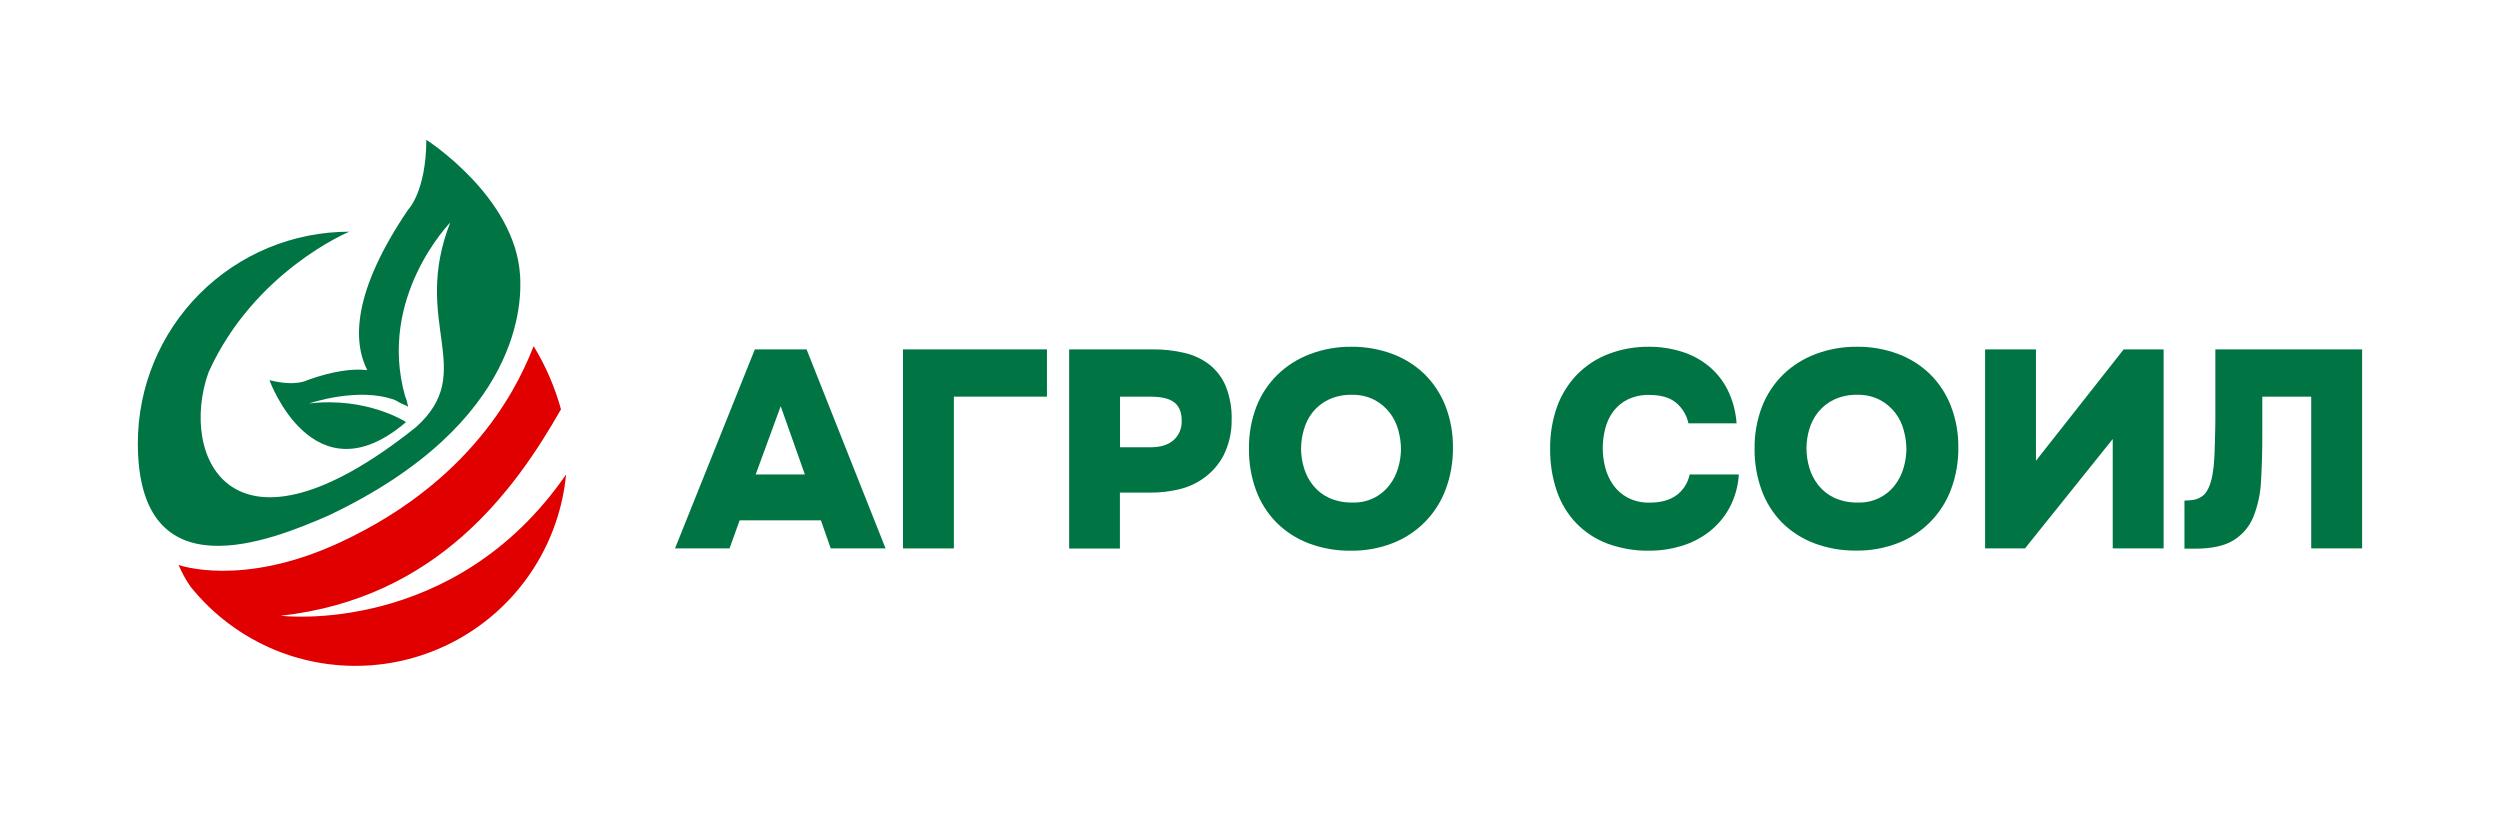 <svg width="298" height="100" viewBox="0 0 298 100" fill="none" xmlns="http://www.w3.org/2000/svg">
<path d="M33.467 73.397C52.117 71.323 61.367 58.443 66.87 48.79C66.141 46.141 65.043 43.607 63.61 41.263C62.313 44.463 57.49 56.797 40.49 64.673C28.803 70.09 21.287 67.34 21.287 67.34C21.671 68.249 22.148 69.115 22.71 69.927C25.377 73.251 28.841 75.848 32.78 77.477C36.422 78.974 40.364 79.597 44.291 79.297C48.217 78.997 52.019 77.782 55.391 75.749C58.764 73.716 61.614 70.921 63.712 67.589C65.811 64.257 67.1 60.48 67.477 56.56C54.087 75.943 33.467 73.397 33.467 73.397Z" fill="#E00000"/>
<path d="M62 32.957C62 32.903 62 32.847 62.02 32.793L61.993 32.843C61.437 23.447 50.82 16.667 50.82 16.667C50.793 22.857 48.643 25 48.643 25C41.977 34.837 42.063 40.713 43.773 44.12C42.063 43.923 39.773 44.193 36.63 45.313C36.63 45.313 35.297 46.12 32.117 45.313C32.117 45.313 37.337 59.753 48.4 50.313C48.4 50.313 43.763 47.273 36.843 48.093C36.843 48.093 42.74 46.05 47.117 47.7C47.54 47.963 47.986 48.186 48.45 48.367L48.627 48.477C48.628 48.461 48.628 48.446 48.627 48.43H48.657C48.637 48.38 48.62 48.327 48.603 48.273C48.537 47.891 48.425 47.519 48.27 47.163C45 35.397 53.667 26.53 53.667 26.53C48.957 38.53 57.023 44.247 49.583 50.917C27.583 68.483 21.277 54.443 24.853 44.387C30.3 32.303 41.637 27.617 41.637 27.617C34.951 27.617 28.54 30.274 23.813 35.002C19.086 39.729 16.43 46.141 16.43 52.827C16.43 70.933 32.313 64.43 39.143 61.457C62.613 50.333 62.137 35.473 62 32.957Z" fill="#007543"/>
<path d="M86.96 65.373H80.46L89.977 41.647H96.143L105.56 65.373H99.023L97.85 62.023H88.167L86.96 65.373ZM95.94 56.56L93.06 48.417L90.077 56.56H95.94Z" fill="#007543"/>
<path d="M107.637 65.373V41.647H124.797V47.28H113.703V65.373H107.637Z" fill="#007543"/>
<path d="M137.397 41.647C138.677 41.635 139.953 41.776 141.2 42.067C142.283 42.315 143.3 42.795 144.18 43.473C145.039 44.16 145.709 45.055 146.127 46.073C146.622 47.347 146.855 48.707 146.813 50.073C146.831 51.526 146.503 52.962 145.857 54.263C145.27 55.393 144.412 56.36 143.36 57.077C142.5 57.673 141.534 58.1 140.513 58.333C139.415 58.594 138.289 58.723 137.16 58.72H133.493V65.387H127.443V41.647H137.397ZM137.16 53.313C138.323 53.313 139.22 53.04 139.857 52.493C140.179 52.212 140.435 51.864 140.608 51.473C140.78 51.081 140.865 50.657 140.857 50.23C140.879 49.226 140.6 48.483 140.02 48.003C139.44 47.523 138.479 47.283 137.137 47.283H133.507V53.313H137.16Z" fill="#007543"/>
<path d="M161.087 41.333C162.764 41.318 164.429 41.612 166 42.2C167.426 42.733 168.727 43.554 169.82 44.613C170.902 45.688 171.747 46.978 172.3 48.4C172.911 49.987 173.213 51.676 173.19 53.377C173.209 55.075 172.913 56.763 172.317 58.353C171.775 59.808 170.93 61.131 169.838 62.234C168.746 63.337 167.432 64.196 165.983 64.753C164.408 65.363 162.729 65.665 161.04 65.643C159.325 65.668 157.62 65.372 156.013 64.77C154.576 64.228 153.269 63.39 152.177 62.31C151.097 61.219 150.263 59.91 149.73 58.47C149.142 56.87 148.853 55.175 148.877 53.47C148.854 51.762 149.155 50.066 149.763 48.47C150.323 47.04 151.178 45.744 152.273 44.667C153.378 43.597 154.689 42.765 156.127 42.22C157.71 41.618 159.393 41.318 161.087 41.333ZM155.087 53.43C155.086 54.231 155.204 55.027 155.437 55.793C155.664 56.549 156.034 57.254 156.527 57.87C157.037 58.5 157.684 59.006 158.42 59.347C159.299 59.737 160.255 59.926 161.217 59.9C162.069 59.933 162.916 59.759 163.687 59.394C164.458 59.029 165.129 58.483 165.643 57.803C166.109 57.193 166.455 56.499 166.663 55.76C166.878 55.037 166.99 54.288 166.997 53.533C166.991 52.791 166.889 52.053 166.693 51.337C166.5 50.58 166.16 49.869 165.693 49.243C165.202 48.599 164.58 48.067 163.867 47.683C163.023 47.248 162.082 47.034 161.133 47.063C160.181 47.038 159.235 47.233 158.37 47.633C157.643 47.98 157.002 48.483 156.493 49.107C156.011 49.714 155.652 50.409 155.437 51.153C155.211 51.896 155.094 52.667 155.09 53.443L155.087 53.43Z" fill="#007543"/>
<path d="M191.047 53.443C191.049 54.218 191.149 54.99 191.347 55.74C191.537 56.484 191.861 57.188 192.303 57.817C192.754 58.447 193.345 58.964 194.03 59.327C194.838 59.739 195.737 59.941 196.643 59.913C197.961 59.913 199.022 59.622 199.827 59.04C200.644 58.44 201.207 57.555 201.403 56.56H207.267C207.187 57.943 206.809 59.293 206.16 60.517C205.565 61.62 204.749 62.589 203.763 63.363C202.773 64.133 201.648 64.713 200.447 65.073C199.192 65.456 197.888 65.648 196.577 65.643C194.892 65.668 193.216 65.385 191.633 64.807C190.231 64.287 188.96 63.462 187.913 62.393C186.868 61.298 186.072 59.989 185.58 58.557C185.024 56.922 184.752 55.203 184.777 53.477C184.753 51.765 185.037 50.062 185.613 48.45C186.131 47.023 186.945 45.721 188 44.63C189.052 43.563 190.321 42.735 191.72 42.2C193.259 41.612 194.896 41.318 196.543 41.333C197.855 41.326 199.16 41.518 200.413 41.903C201.584 42.258 202.675 42.833 203.63 43.597C204.579 44.371 205.356 45.335 205.91 46.427C206.536 47.687 206.907 49.059 207 50.463H201.267C201.056 49.483 200.519 48.602 199.743 47.967C198.994 47.373 197.95 47.077 196.61 47.077C195.707 47.049 194.811 47.239 193.997 47.63C193.314 47.971 192.722 48.471 192.27 49.087C191.829 49.702 191.511 50.397 191.333 51.133C191.143 51.889 191.047 52.664 191.047 53.443Z" fill="#007543"/>
<path d="M221.333 41.333C223.008 41.314 224.673 41.604 226.243 42.187C227.669 42.719 228.97 43.541 230.063 44.6C231.148 45.673 231.993 46.964 232.543 48.387C233.155 49.974 233.457 51.663 233.433 53.363C233.452 55.062 233.156 56.749 232.56 58.34C232.018 59.794 231.173 61.117 230.081 62.221C228.989 63.324 227.675 64.183 226.227 64.74C224.651 65.35 222.973 65.652 221.283 65.63C219.568 65.655 217.863 65.359 216.257 64.757C214.819 64.215 213.512 63.377 212.42 62.297C211.352 61.207 210.527 59.902 210 58.47C209.412 56.87 209.123 55.175 209.147 53.47C209.124 51.762 209.425 50.066 210.033 48.47C210.588 47.041 211.438 45.745 212.527 44.667C213.631 43.597 214.942 42.765 216.38 42.22C217.962 41.619 219.641 41.319 221.333 41.333ZM215.333 53.43C215.333 54.231 215.45 55.027 215.683 55.793C215.91 56.549 216.28 57.254 216.773 57.87C217.283 58.5 217.931 59.006 218.667 59.347C219.547 59.737 220.504 59.926 221.467 59.9C222.318 59.932 223.165 59.758 223.935 59.393C224.705 59.028 225.376 58.483 225.89 57.803C226.356 57.193 226.702 56.499 226.91 55.76C227.124 55.037 227.237 54.288 227.243 53.533C227.237 52.791 227.135 52.053 226.94 51.337C226.747 50.58 226.407 49.869 225.94 49.243C225.449 48.599 224.826 48.067 224.113 47.683C223.27 47.248 222.329 47.034 221.38 47.063C220.427 47.038 219.482 47.233 218.617 47.633C217.89 47.98 217.249 48.483 216.74 49.107C216.25 49.716 215.886 50.416 215.667 51.167C215.447 51.906 215.335 52.672 215.333 53.443V53.43Z" fill="#007543"/>
<path d="M242.687 54.92L253.143 41.647H257.903V65.373H251.837V52.333L241.38 65.367H236.623V41.647H242.687V54.92Z" fill="#007543"/>
<path d="M269.667 47.28V51.837C269.667 53.803 269.617 55.619 269.517 57.283C269.458 58.758 269.153 60.213 268.613 61.587C268.142 62.756 267.308 63.743 266.233 64.403C265.151 65.07 263.627 65.403 261.66 65.403H260.387V59.667C260.706 59.667 261.024 59.645 261.34 59.6C261.638 59.564 261.928 59.474 262.193 59.333C262.524 59.181 262.804 58.937 263 58.63C263.199 58.318 263.357 57.982 263.47 57.63C263.573 57.302 263.657 56.968 263.72 56.63C263.777 56.32 263.827 55.963 263.87 55.593C263.913 55.123 263.95 54.633 263.97 54.117C263.99 53.6 264.01 53.097 264.02 52.593C264.03 52.09 264.043 51.637 264.053 51.237C264.063 50.837 264.07 50.467 264.07 50.13V41.647H281.563V65.373H275.497V47.28H269.667Z" fill="#007543"/>
</svg>